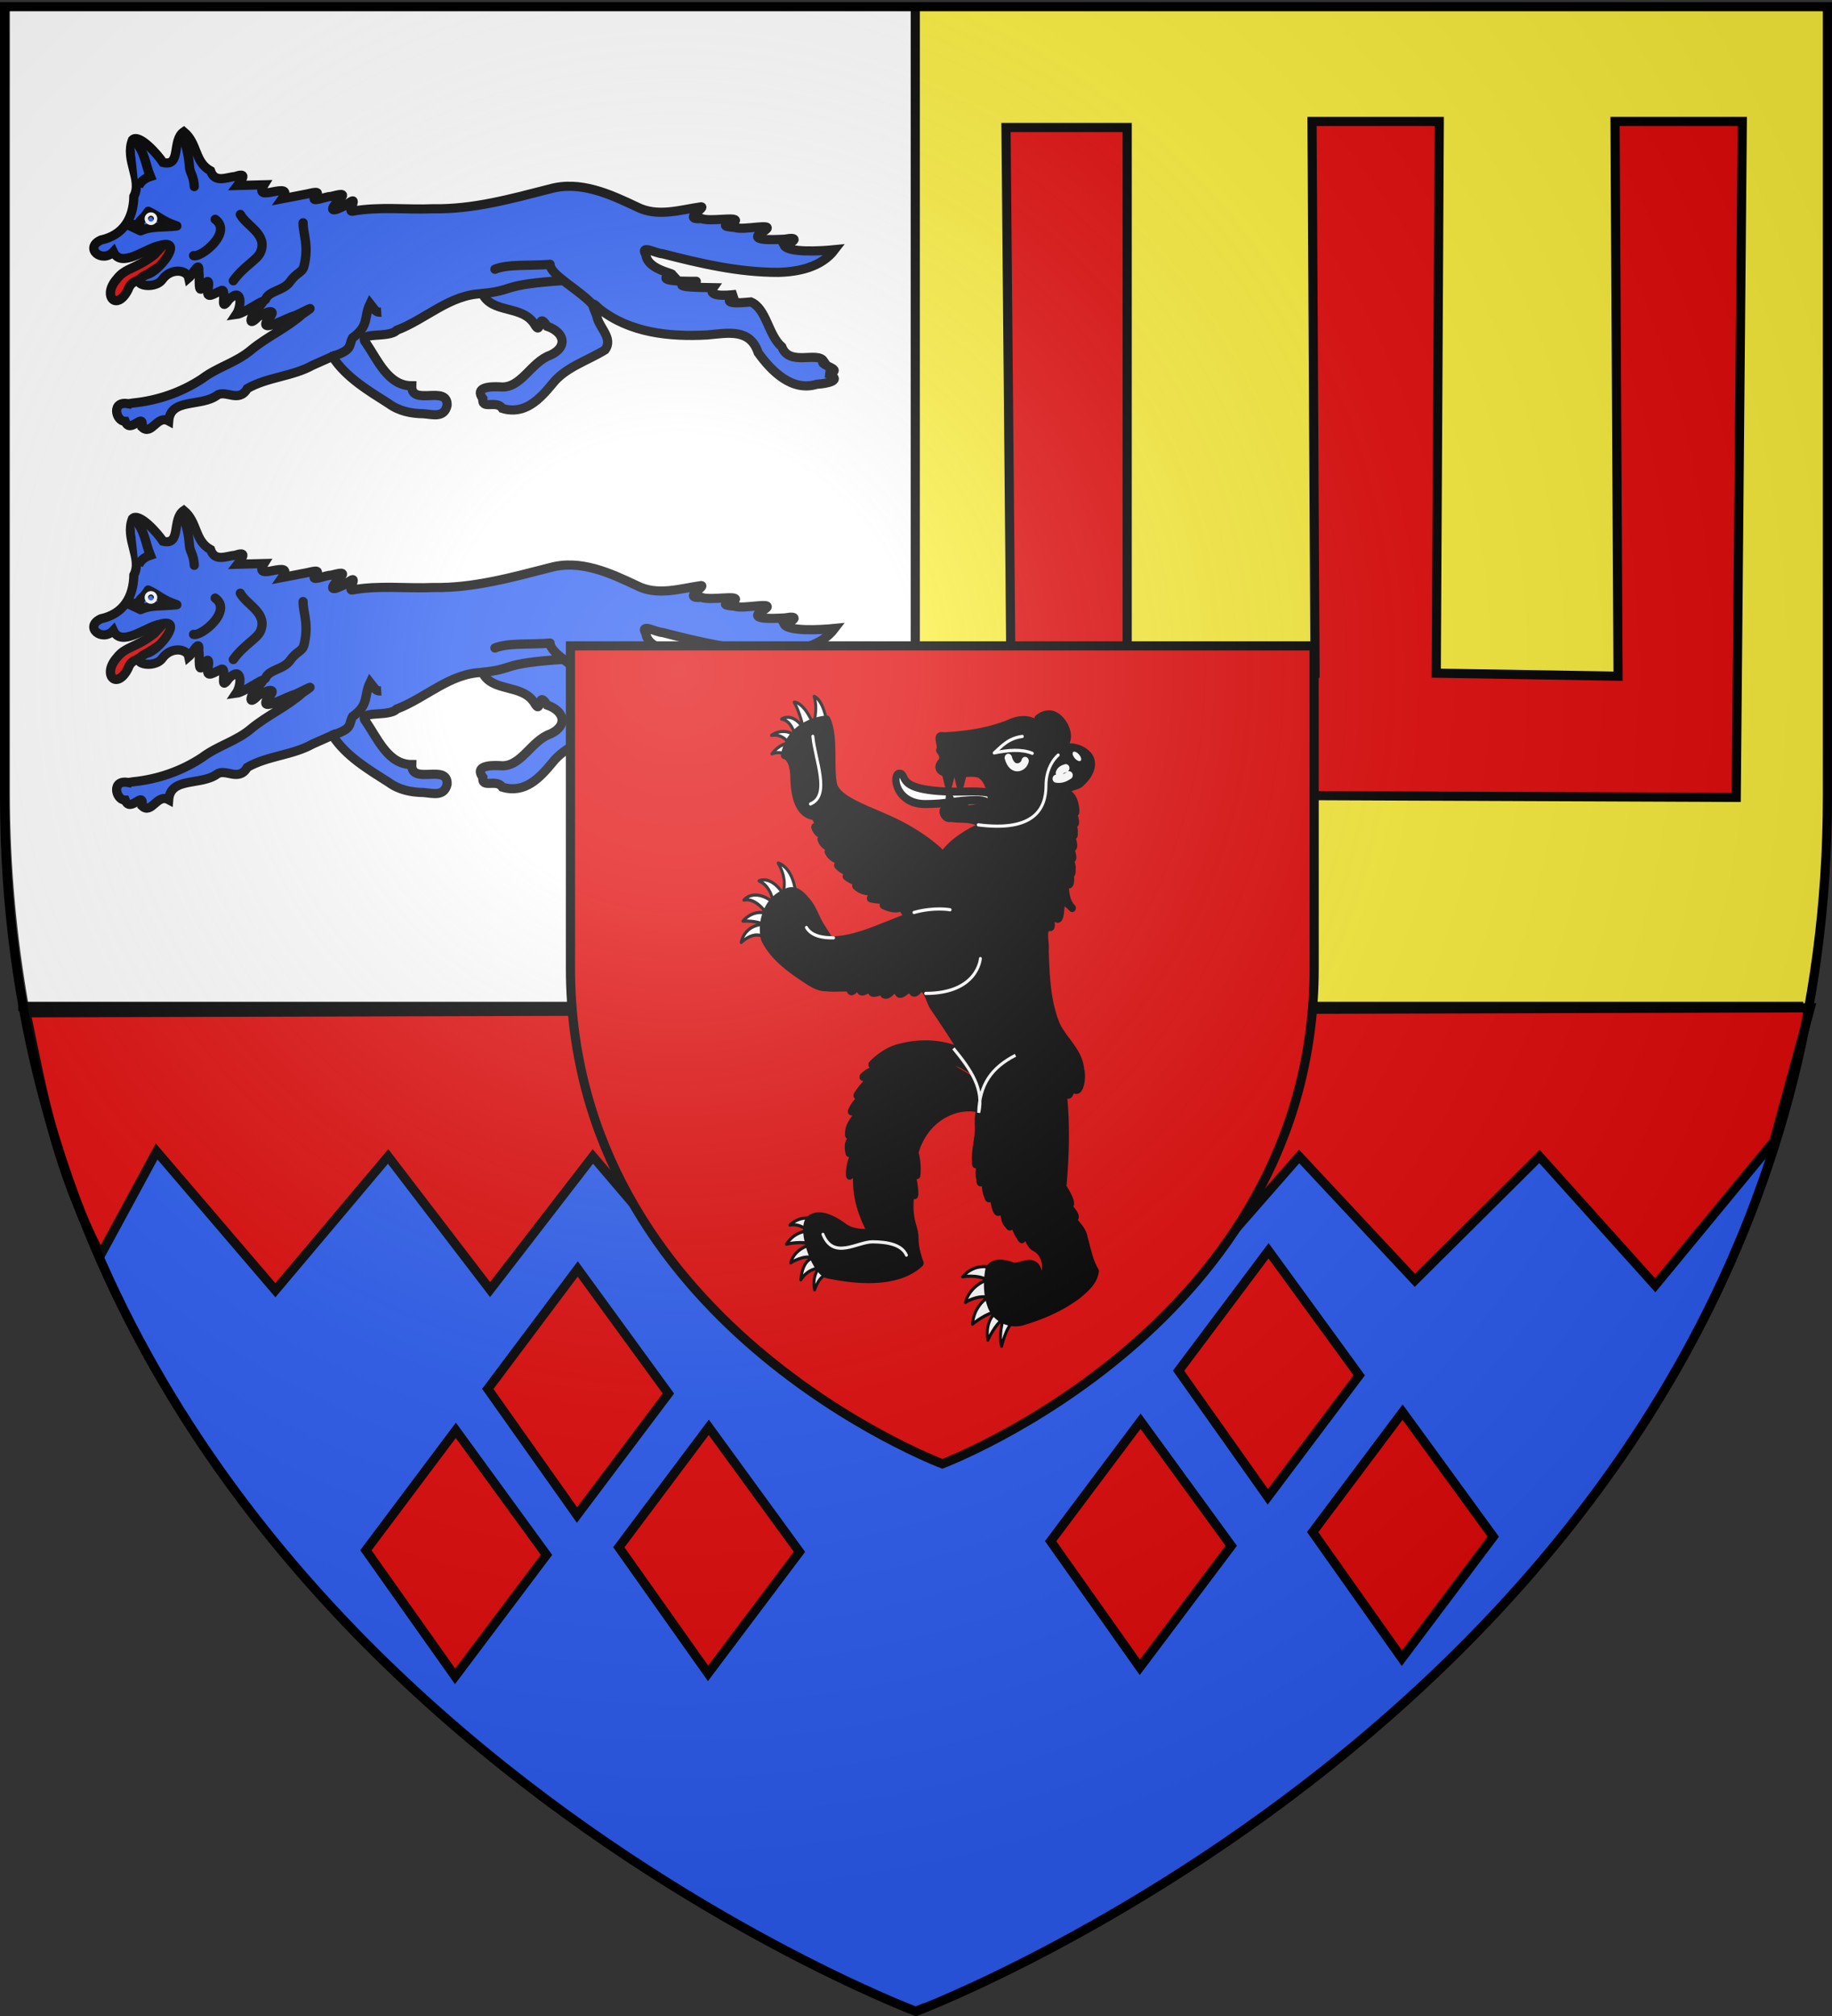 <svg xmlns="http://www.w3.org/2000/svg" xmlns:xlink="http://www.w3.org/1999/xlink" height="660" width="600" version="1.0"><rect width="100%" height="100%" fill="#333333" stroke="none"/><defs><radialGradient xlink:href="#a" id="f" gradientUnits="userSpaceOnUse" gradientTransform="matrix(1.353 0 0 1.349 -77.63 -85.747)" cx="221.445" cy="226.331" fx="221.445" fy="226.331" r="300"/><linearGradient id="a"><stop style="stop-color:white;stop-opacity:.314" offset="0"/><stop offset=".19" style="stop-color:white;stop-opacity:.251"/><stop style="stop-color:#6b6b6b;stop-opacity:.125" offset=".6"/><stop style="stop-color:black;stop-opacity:.125" offset="1"/></linearGradient></defs><g style="display:inline"><path style="fill:#fff;fill-opacity:1;fill-rule:evenodd;stroke:none;display:inline" d="M304.985 329.87V1.09H4.784v258.53c0 24.728 2.29 48.082 6.232 70.25h293.97z" transform="translate(-1.552 -.28)"/><path style="fill:#2b5df2;fill-opacity:1;fill-rule:evenodd;stroke:#2b5df2;stroke-opacity:1;display:inline" d="M300.9 329.714H8.87C52.012 563.46 300.9 657.245 300.9 657.245v-327.53z" transform="translate(-1.552 -.28)"/><path style="fill:#2b5df2;fill-opacity:1;fill-rule:evenodd;stroke:#2b5df2;stroke-opacity:1;display:inline" d="M300.869 329.714v327.531S549.757 563.46 592.9 329.715H300.87z" transform="translate(-1.552 -.28)"/><path style="fill:#fcef3c;fill-opacity:1;fill-rule:evenodd;stroke:none;display:inline" d="M301.852 329.87h291.31c4.272-22.168 6.755-45.522 6.755-70.25V1.09H301.852v328.78z" transform="translate(-1.552 -.28)"/><path style="fill:none;stroke:#000;stroke-width:3;stroke-linecap:butt;stroke-linejoin:miter;stroke-miterlimit:4;stroke-opacity:1;stroke-dasharray:none" d="M299.762 1.914v328.547M5.956 329.468H590.59"/></g><path style="fill:#e20909;stroke:#000;stroke-width:3;stroke-linecap:butt;stroke-linejoin:miter;stroke-opacity:1;stroke-miterlimit:4;stroke-dasharray:none" d="m329.471 41.745 1.985 218.325 237.18.992 1.984-221.301h-41.68l.992 181.606-59.543-.993.993-180.613h-41.68l.992 180.613h-61.528V41.745z"/><path style="fill:none;stroke:#000;stroke-width:1px;stroke-linecap:butt;stroke-linejoin:miter;stroke-opacity:1" d="M221.182 615.665z"/><g id="b" style="fill:#2b5df2"><path style="fill:#e20909;fill-opacity:1;fill-rule:evenodd;stroke:#000;stroke-width:4.282;stroke-linecap:butt;stroke-linejoin:round;stroke-miterlimit:4;stroke-opacity:1;stroke-dasharray:none" d="M85.625 385.316c-8.843 6.868-13.401 6.008-17.402 11.279-6.99 7.892-.01 15.21 5.172 4.937 1.538-4.175 3.866-3.473 6.43-5.582l17.724-11.279-5.479-6.445-6.445 7.09z" transform="matrix(.709 0 0 .709 -10.107 -189.845)"/><path style="fill:#2b5df2;fill-opacity:1;fill-rule:evenodd;stroke:#000001;stroke-width:4.233;stroke-linecap:butt;stroke-linejoin:miter;stroke-miterlimit:4;stroke-dasharray:none;stroke-opacity:1" d="M73.558 454.202c-8.097-1.568-5.877 8.159-1.478 8.14 2.43 6.233 8.731-5.04 7.834 2.698 4.435 4.081 6.805-5.84 12.262-2.899.847-10.694 14.979-6.392 22.372-11.851 3.948-2.676 10.089 3.717 13.938-3.1 9.43-5.378 20.707-5.508 30.176-10.761l9.14-4.062c6.18 9.622 16.594 15.768 26.078 21.807 4.747 3.465 10.308 4.552 16.033 4.636 4.255.327 9.501 2.065 10.868-3.827.492-9.763-16.681.62-16.32-9.08-10.881.036-15.68-11.845-21.108-19.74-4.584-5.555 10.677-1.985 14.144-5.896 13.426-5.076 24.553-16.557 39.593-16.904 4.489 9.292 18.27 5.141 23.934 13.928 3.758 6.611 1.212-6.56 5.967 1.141 7.89 2.67 9.83 9.391 1.59 13.292-9.154 3.127-13.644 15.81-23.48 14.682-4.685-.236-11.796.174-7.814 5.394-.657 5.443 6.314.456 9.028 4.546 10.28 3.1 17.224-4.192 23.12-11.373 5.955-7.637 16.217-10.637 24.3-15.655 4.002-5.472-2.956-10.271-3.851-15.79-1.052-2.956-4.13-8.487 1.196-3.204 14.066 11.197 32.603 13.069 49.932 12.102 9.818-.896 19.677-3.038 23.48 8.196 6.067 8.464 15.582 18.134 27.095 14.57 4.442-.238 12.951-1.825 4.38-5.091 10.14-1.318-4.513-3.89-1.251-5.663-3.023-4.52-15.842 2.649-19.313-6.523-6.359-5.44-7.02-17.594-14.303-20.734-4.478.4-15.358 1.576-6.706-3.496-5.45.669-13.619 1.045-10.648-3.105-4.202-.105-22.465.076-10.567-2.799 12.12-.543-20.927 1.114-8.42-3.353-.63-.718-11.582-2.588-12.149-9.123-2.99-4.882 5.018-.353 7.695-.375 17.458 4.505 35.265 8.642 53.39 8.6 9.498-.208 20.077-2.464 26.139-10.47-6.78.682-21.664 1.468-23.41-2.055 5.377-1.73 6.84-4.042.356-2.794-4.82.202-19.199 1.194-8.97-4.176 4.564-3.524-10.234.246-14.06-1.22-6.634-.546-5.108-1.275.214-3.015.955-2.192-11.61.482-15.722-1.106-9.252.712 2.08-5.115-.043-5.44-9.867 1.405-20.25 4.898-29.772.023-12.394-5.875-26.21-12.224-40.175-8.278-17.672 4.512-35.465 9.504-53.877 9.16-12.423.539-25.04-1.115-37.324 1.132-2.828.53 4.104-8.49-2.748-2.977-6.278 3.419-8.788 3.412-3.605-2.06 4.388-4.088-.227-2.514-3.47-1.803-2.108-.064-8.469 2.735-7.859.843 4.215-4.34-1.217-2.272-4.279-1.777l-10.49 2.017c3.244-4.561-.444-3.908-4.202-3.202-3.655.754-6.994 1.252-4.177-3.243l-12.247.322c2.42-3.148 4.486-6.072-.98-4.17-4.224.384-9.51 3.206-11.474-2.59-7.509-4.119-5.886-12.72-12.36-18.054-5.698 3.875-.988 16.352-9.62 14.18-2.281-3.542-11.083-13.504-14.092-10.425-3.692 9.276 4.724 18.422.64 26.064-.182 10.064-4.813 17.962-15.213 20.174-8.05 3.716.51 10.953 5.736 5.437 3.692 8.006 15.11-1.861 21.614-2.945 11.553-3.324-.6 12.408-6.14 13.464-10.052 4.378 3.562 7.695 7.248 2.155 4.046-5.456 11.342-4.279 12.103-.614 1.683-1.415 5.181-8.502 4.64-2.96.53 2.198-.346 9.038 1.134 8.096 2.227-3.47 4.035-5.68 3.23-.051-1.414 5.482 2.986 1.937 5.81.839 3.535-1.941-1.365 11.45 3.733 4.079 6.146-6.125 6.078 2.924 3.347 6.94 4.56-.562 17.694-11.188 9.99-2.939-3.074 3.045-5.206 9.517.133 4 4.143-2.702 9.721-4.237 4.283 1.48-4.023 6.556 9.454-1.383 12.81-2.08 4.203-1.825 11.26-5.949 3.405-.666-7.257 6.46-16.055 10.263-23.523 16.394-7.012 6.006-15.445 7.872-22.866 13.46-9.578 6.303-20.514 10.06-31.882 11.193l-2.122.33z" transform="matrix(.709 0 0 .709 -10.107 -189.845)"/><path style="fill:#2b5df2;fill-opacity:1;fill-rule:evenodd;stroke:#000001;stroke-width:4.282;stroke-linecap:butt;stroke-linejoin:miter;stroke-miterlimit:4;stroke-opacity:1;stroke-dasharray:none" d="M75.957 332.142c5.427 5.693 5.354 11.387 7.734 17.08-3.062.985-4.968 2.999-5.478 4.834" transform="matrix(.709 0 0 .709 -10.107 -189.845)"/><path style="fill:#2b5df2;fill-opacity:1;fill-rule:evenodd;stroke:#000001;stroke-width:4.282;stroke-linecap:round;stroke-linejoin:round;stroke-miterlimit:4;stroke-opacity:1;stroke-dasharray:none" d="M98.838 331.014c2.662 7.732 2.611 10.962 3.004 14.328.253 2.167 1.979 4.068 2.152 8.553M154.267 370.653c-.029 5.476 2.867 10.425.323 20.302-.825 2.729-3.413 2.667-6.421 6.957-2.911 4.167-9.75 4.013-11.304 8.19M125.264 366.785c2.848 5.372 12.766 9.131 9.345 17.403-1.45 3.563-7.868 6.544-12.568 13.213M113.662 369.041c8.24 5.955-6.433 17.78-9.99 16.758" transform="matrix(.709 0 0 .709 -10.107 -189.845)"/><path style="fill:#2b5df2;fill-opacity:1;fill-rule:evenodd;stroke:#000001;stroke-width:4.282;stroke-linecap:butt;stroke-linejoin:miter;stroke-miterlimit:4;stroke-opacity:1;stroke-dasharray:none" d="M167.158 432.528c10.418-3.14 7.99-5.098 9.945-8.758 7.937-5.731 5.08-9.56 8.102-15.735 2.447 3.091 2.624 4.037 5.156 3.868" transform="matrix(.709 0 0 .709 -10.107 -189.845)"/><path style="fill:#2b5df2;fill-opacity:1;fill-rule:evenodd;stroke:#000001;stroke-width:4.282;stroke-linecap:round;stroke-linejoin:round;stroke-miterlimit:4;stroke-opacity:1;stroke-dasharray:none" d="M242.89 392.083c5.89-2.483 16.972-1.505 25.46-2.256.076 5.203 14.3 11.95 20.625 19.659" transform="matrix(.709 0 0 .709 -10.107 -189.845)"/><path style="fill:#2b5df2;fill-opacity:1;fill-rule:evenodd;stroke:#000001;stroke-width:4.282;stroke-linecap:butt;stroke-linejoin:round;stroke-miterlimit:4;stroke-opacity:1;stroke-dasharray:none" d="M236.445 403.363c16.568-1.52 7.667-4.109 38.994-6.123" transform="matrix(.709 0 0 .709 -10.107 -189.845)"/><path style="fill:#2b5df2;fill-opacity:1;fill-rule:evenodd;stroke:#000001;stroke-width:4.282;stroke-linecap:round;stroke-linejoin:round;stroke-miterlimit:4;stroke-opacity:1;stroke-dasharray:none" d="m73.701 371.78 5.479 2.579c5.156-2.274 9.345-1.467 16.757-2.256-6.832-2.256-8.315-4.512-13.213-6.768-2.708 4.422-4.535 3.912-3.867 5.801l-5.156.645z" transform="matrix(.709 0 0 .709 -10.107 -189.845)"/><path style="fill:#2b5df2;fill-opacity:1;stroke:#fff;stroke-width:6.156;stroke-linecap:round;stroke-linejoin:round;stroke-miterlimit:4;stroke-opacity:1;stroke-dasharray:none" d="M153.399 304.057a1.128 1.128 0 1 1-2.256 0 1.128 1.128 0 0 1 2.256 0z" transform="matrix(.493 0 0 .493 -25.63 -78.301)"/></g><use xlink:href="#b" transform="translate(0 124)" width="600" height="660"/><path style="fill:#e20909;stroke:#000;stroke-width:3;stroke-linecap:butt;stroke-linejoin:miter;stroke-miterlimit:4;stroke-dasharray:none;stroke-opacity:1" d="M8.545 331.566c5.477 26.173 9.366 49.704 24.392 79.328l18.37-33.913 38.875 45.416 36.93-43.794 33.39 43.583 33.67-43.583 35.958 42.172h158.415l36.93-42.172 37.903 40.55 40.819-40.55 37.902 42.172 38.896-47.13 11.904-43.7-584.354 1.621z"/><path style="fill:#e20909;stroke:#000;stroke-width:3;stroke-linecap:butt;stroke-linejoin:miter;stroke-miterlimit:4;stroke-dasharray:none;stroke-opacity:1" d="m189.213 415.434-29.455 39.27 29.215 41.286 29.935-39.782-29.695-40.774z" id="c"/><use x="0" y="0" xlink:href="#c" id="d" transform="translate(-39.924 52.825)" width="600" height="660"/><use x="0" y="0" xlink:href="#d" id="e" transform="translate(82.84 -.992)" width="600" height="660"/><use xlink:href="#c" transform="translate(226.244 -5.954)" width="600" height="660"/><use xlink:href="#d" transform="translate(224.259 -2.977)" width="600" height="660"/><use xlink:href="#e" transform="translate(227.236 -4.962)" width="600" height="660"/><g style="display:inline;fill:#e20909"><path d="M300 658.5s298.5-112.32 298.5-397.772V2.176H1.5v258.552C1.5 546.18 300 658.5 300 658.5z" style="fill:#e20909;fill-opacity:1;fill-rule:evenodd;stroke:#000;stroke-width:7.345;stroke-miterlimit:4;stroke-dasharray:none;stroke-opacity:1" transform="matrix(.408 0 0 .408 186.215 210.558)"/></g><g style="display:inline"><path style="fill:#fff;fill-opacity:1;stroke:#000;stroke-width:2.941;stroke-linecap:round;stroke-linejoin:round;stroke-opacity:1;stroke-miterlimit:4;stroke-dasharray:none" d="M354.258 589.332s-16.315-5.19-29.047 8.389c0 0 13.927-2.395 25.069 2.796 0 0-17.112 4.394-22.286 20.769 0 0 11.143-6.79 23.08-4.793 0 0-14.183 7.012-15.916 24.763 0 0 15.12-11.182 24.672-11.182 0 0-12.337 5.99-9.153 25.959 0 0 7.56-15.178 15.52-19.172 0 0-4.776 14.379-1.592 24.764 0 0 4.776-18.771 11.939-22.365 0-.002-13.53-8.79-22.286-49.928z" transform="matrix(.324 0 0 .356 209.9 205.208)"/><path style="fill:#fff;fill-opacity:1;stroke:#000;stroke-width:2.941;stroke-linecap:round;stroke-linejoin:round;stroke-miterlimit:4;stroke-dasharray:none" d="M172.12 544.296s-10.86-3.292-21.603 5.896c0 0 9.153-2.395 18.704 5.591 0 0-13.166-.822-22.103 11.97 0 0 16.532-3.582 24.888.412 0 0-16.316 2.796-20.692 16.775 0 0 13.478-7.894 23.253-4.548 0 0-10.918.153-12.907 20.123 0 0 5.467-9.315 18.253-10.846 0 0-7.111 7.254-4.327 20.034 0 0 4.704-14.2 14.29-14.489.002.001-13.263-21.669-17.755-50.918z" transform="matrix(.324 0 0 .356 209.9 205.208)"/><path style="fill:#fff;fill-opacity:1;stroke:#000;stroke-width:2.941;stroke-linecap:round;stroke-linejoin:round;stroke-miterlimit:4;stroke-dasharray:none" d="M124.726 285.51s-9.094-7.053-23.351 4.768c0 0 2.48-15.76 22.73-16.799 0 0-9.124-3.57-20.99-2.822 0 0 9.418-11.074 23.883-7.133 0 0-10.538-14.726-22.938-12.237 0 0 9.713-11.614 29.55 1.865 0 0-1.652-14.518-14.258-19.496 0 0 11.159-5.807 23.969 11.2 0 0 5.993-10.785-4.545-27.585 0 0 14.053 2.696 17.564 26.34.002 0-19.836 7.676-31.614 41.9z" transform="matrix(.324 0 0 .356 209.9 205.208)"/><path style="fill:#fff;fill-opacity:1;stroke:#000;stroke-width:2.941;stroke-linecap:round;stroke-linejoin:round;stroke-miterlimit:4;stroke-dasharray:none" d="M145.354 117.049s-5.098-2.985-12.957-.213c0 0 7.434-9.594 17.417-9.594 0 0-6.337-9.202-17.825-7.478 0 0 12.135-8.306 24.008.545 0 0-3.302-14.182-13.77-15.457 0 0 10.988-7.245 22.245 8.745 0 0-3.823-15.136-9.56-24.305 0 0 9.028-1.213 19.384 20.287 0 0 5.046-12.826.797-25.618 0 0 8.072 1.492 12.745 22.6 0 0-14.869 2.558-25.066 10.872-10.197 8.317-17.418 19.616-17.418 19.616z" transform="matrix(.324 0 0 .356 209.9 205.208)"/><path style="stroke:#000;stroke-width:7.398;stroke-linecap:round;stroke-linejoin:round" d="M412.677 80.468c-4.674 0-8.51 1.97-11.295 4.082 3.7 2.524 7.179 6.352 10.341 11.926 1.468 1.413 5.333 5.344 8.229 9.83a66.634 66.634 0 0 1 10.019-.846 8.54 8.54 0 0 0 .958-2.82c1.439-9.159-8.167-22.172-18.252-22.172zm-218.03 64.59c-3.842-15.425 1.44-43.863-6.723-59.77 0 0-36.02 1.445-42.742 32.776 0 0 9.124.482 9.606 21.209.479 20.727 7.203 33.741 20.65 34.705 0 0 11.045 15.907.479 10.122 0 0 1.922 7.712 11.046 7.712 0 0 1.921 5.303-4.803 3.374 0 0 1.92 7.712 12.006 8.194 0 0-.48 4.339-4.803 3.374 0 0 3.362 7.712 13.447 7.712 0 0 1.44 5.303-3.842 4.82 0 0 5.283 6.267 14.408 6.267 0 0-.96 3.855-5.762 3.855 0 0 6.722 5.303 14.887 5.303 0 0-.961 4.338-5.283 3.374 0 0 4.802 5.302 15.367 5.302 0 0 4.323 6.266-.479 6.266 0 0 9.124 2.41 16.328.481 0 0 1.92 5.784-3.361 5.784 0 0 12.487 5.783 18.248 1.445l3.363 4.823s.623.02 1.646.02a236.946 236.946 0 0 1 9.885-2.906c2.876-16.15 9.262-36.293 23.276-52.697-7.006-5.818-20.725-15.871-41.53-25.397-27.376-12.53-61.473-20.723-65.315-36.149zM259.997 387.482c-15.073 3.78-26.378 15.127-26.378 15.127s6.124 0 5.653 4.256c0 0-8.007.942-14.601 7.09 0 0 6.594.946 5.653 3.783 0 0-7.067 6.145-11.776 13.237 0 0 8.007-3.783 6.123 1.891 0 0-7.066 2.838-11.775 12.764 0 0 8.949-4.727 6.123 1.893-2.826 6.62-9.42 9.927-8.95 19.854 0 0 7.066-10.874 6.124-2.837-.942 8.038-8.95 5.675-5.652 19.384 0 0 3.767-7.093 4.71 2.363 0 0-4.712 7.565-4.24 18.436 0 0 7.066-5.673 7.066 2.836 0 8.511.47 25.53 15.07 49.64 0 0-17.426 1.891-27.317-4.728-9.892-6.618-24.964-14.653-34.854-7.563-9.89 7.09 4.71 48.22 17.898 50.582 13.187 2.363 65.941 12.765 93.26-10.4 0 0-5.181-11.345-5.181-22.69 0-11.346-6.717-14.151-4.71-38.294.47-5.673 2.354-10.872 3.767-3.308 1.413 7.563.941-9.93-2.355-15.602 0 0 1.413-11.818 5.18-.944 0 0 1.414-9.454-1.883-20.8 0 0 5.653-24.582 31.557-36.4 11.103-5.067 21.247-5.698 29.224-4.772.755-1.816 1.675-3.573 2.55-5.23.896-1.696 2.214-4.205 2.355-5.217-.87-2.874-7.493-17.403-25.011-43.21-12.242-4.012-32.235-7.514-57.63-1.141z" transform="matrix(.324 0 0 .356 209.9 205.208)"/><path style="fill:#fff;stroke:#000;stroke-width:8.708;stroke-linecap:round;stroke-linejoin:round" transform="matrix(.276 0 0 .303 242.394 227.589)" d="m261.439 126.646.353-16.741 8.165 16.741M256.47 79.983l4.614 17.454 4.968-17.454"/><path style="fill:#fff;stroke:#000;stroke-width:7.398;stroke-linecap:round;stroke-linejoin:round" d="m354.452 164.235 3.148-9.373c-7.09-4.76-25.792-3.183-39.99-3.294-63.556-.496-46.684-16.547-56.381-16.547-7.656 0-4.31 27.988 26.257 27.988 22.563 0 31.497-3.678 51.293-3.678 10.607 0 11.122 2.45 15.673 4.904z" transform="matrix(.324 0 0 .356 209.9 205.208)"/><path style="fill:#fff;stroke:#000;stroke-width:8.708;stroke-linecap:round;stroke-linejoin:round" transform="matrix(.276 0 0 .303 242.394 227.589)" d="m247.951 126.646.355-16.741 8.164 16.741M242.628 79.983l4.615 17.454 4.967-17.454"/><path style="fill:red;stroke:#000;stroke-width:7.398;stroke-linecap:round;stroke-linejoin:round" d="M313.802 399.804c-1.969.094-3.48.663-4.236 1.257-.049.04-.148.15-.192.193-.04.04-.16.15-.193.193-.03.043-.074.15-.097.195-.02.043-.084.148-.096.194-.01.042.002.15 0 .192.002.017-.002.082 0 .096.002.017-.002.083 0 .1.003.014-.003.079 0 .095.005.015.09.082.096.096.007.017-.008.082 0 .096.008.015.088.082.097.099 1.803 3.035 26.157 13.08 38.159 23.162-2.707-5.121-5.84-11.174-8.776-16.137-.046-.028-10.095-5.065-10.139-5.093-6.06-3.795-11.165-4.907-14.623-4.738z" transform="matrix(.324 0 0 .356 209.9 205.208)"/><path style="stroke:#000;stroke-width:7.398;stroke-linecap:round;stroke-linejoin:round;stroke-opacity:1" d="M191.024 288.357c22.31.188 43.359-8.644 64.062-15.917 9.088-3.446 18.284-6.654 27.725-9 3.919-26.88 16.633-54.11 40.397-68.833 7.156-4.625 14.847-8.5 22.975-11.1-8.466-9.19-21.82-5.953-32.811-7.808-7.389 1.88-11.913-10.485-2.594-8.33 14.724 1.467 30.328 1.078 43.956-5.319-.885-9.9-2.985-22.186-12.84-27.005-9.446-2.076-19.352.653-28.988-.531-6.03.551-15.864-2.702-9.41-9.864 3.746-3.991.746-8.649-1.393-11.082 2.724-5.317-5.154-14.9 3.928-12.844 23.341-1.14 46.917-4.11 68.795-12.72 9.302-3.484 21.469-3.772 28.113 4.877 4.618 6.464 10.543 14.04 15.367 19.047 11.692-2.178 26.204-2.54 34.673 7.253 6.123 8.095-.794 18.343-7.528 23.507-3.576 5.175-20.182 3.388-12.143 11.851 5.068 3.074 6.623 13.023 6.172 15.96-1.848-4.113-7.98-4.797-2.965-.133 2.157 3.647 4.978 16.208-.484 7.686-4.497-2.35 3.107 7.029 1.803 10.353.487 7.98-1.112-.418-5.06-.603 2.214 3.935 5.76 12.993 4.2 14.812-2.603-3.646-6.288-4.766-2.797.343 1.218 3.457 4.82 15.298-.819 7.964-3.053-.752 3.665 7.891 2.338 11.41.228 3.696-.16 6.865-1.452 1.617-1.294-3.552-5.03-5.252-1.917-.76 2.075 3.72 2.81 12.705.59 13.66-2.628-5.688-7.202-5.902-4.219.77.655 7.523 1.306 15.51 7.284 20.998-3.703-4.02-14.37-10.826-11.474-.486-.723 4.675-.823 15.2-6.39 7.836-9.33-4.527 1.908 14.807-7.19 9.282-5.618 5.312-1.386 15.358-2.412 22.652.955 23.014 1.736 46.975 11.466 68.263 7.313 14.386 23.014 24.418 24.561 41.584 1.666 5.847.05 18.503-4.668 18.172 1.39-5.161-7.137-14.085-4.36-4.283.4 4.79-4.822 14.103-4.208 4.492-.476-5.023-8.328-10.985-5.164-2.542 4.12 30.307 3.354 61.1.219 91.461 3.107 4.416 9.504 14.13 7.349 16.564-3.24-1.055-6.915-1.552-2.366 1.116 3.972 3.1 13.29 14.14 2.853 9.955 2.653 4.193 12.576 11.22 13.646 19.203 3.397 10.328 5.266 21.473 11.394 30.63-1.324 9.54-9.978 15.939-17.09 21.495-17.426 12.06-37.609 19.686-57.965 25.113-12.145 2.337-26.062-3.54-30.466-15.621-4.036-10.49-3.98-22.365-1.655-33.21 5.814-7.292 16.595-4.541 24.149-1.985 7.99 1.065 19.208-7.409 24.435 2.223 1.47 4.292 6.427 14.207 7.65 4.352 2.986-9.484-1.362-20.679-10.798-24.58-5.6-2.929-8.09-15.138-11.158-16.094-2.92 3.375 1.325 13.954-3.335 6.12-3.598-4.234-5.394-10.942-6.928-15.13-4.13 1.154-1.154 10.361-4.997 4.149-4.936-2.882-2.7-14.347-7.522-13.245-4.468 7.08-5.972-6.935-7.365-11.174-1.113-2.892.747-12.683-2.255-5.523-1.871 2.714-1.457 10.1-3.478 3.54-2.788-5.069-2.013-13.32-2.736-17.304-4.046 2.245-4.47 9.857-5.11 1.32-2.006-5.342 1.547-14.727 1.503-17.424-4.726-.222-5.983 9.744-5.696 1.666-.813-10.769 3.3-21.08 2.848-31.853-.743-8.386.709-16.538 5.508-23.588 3.09-7.64-4.14-14.607-6.916-21.394-13.065-23.418-29.283-44.849-45.15-66.377-3.339-6.414-5.836-15.45-11.97-16.767-2.946 3.905-7.59 8.642-9.262 1.574-3.382-2.253-12.283 10.654-14.226 1.283-3.8-5.079-7.29 6.615-13.556 3.875 4.128-3.43 1.713-8.064-2.485-3.162-4.21 1.464-13.851 4.052-7.87-2.272-2.094-3.618-14.565 8.808-13.929-1.12-2.727-3.826-9.342 9.533-10.202.63-7.721-.885-15.681.38-23.481-.542-8.36.198-15.492-4.224-22.368-8.409-15.317-9.358-31.393-19.746-40.216-35.915-4.521-16.209 3.574-36.145 20.128-41.84 8.025-5.176 15.45-.608 20.974 5.661 7.922 7.076 10.464 17.846 16.837 26.097a244.591 244.591 0 0 0 7.94 11.273z" transform="matrix(.324 0 0 .356 209.9 205.208)"/><path style="fill:none;stroke:#fff;stroke-width:2.941;stroke-linecap:round;stroke-linejoin:round;stroke-miterlimit:4;stroke-dasharray:none" d="M343.175 305.096s-2.465 32.032-55.32 32.032M194.747 285.963c-10.39.26-22.267-1.416-27.413-9.468M312.543 260.207s-15.583-2.796-36.518 2.494M173.81 100.702c2.093 21.352 18.399 54.472-2.43 62.201" transform="matrix(.324 0 0 .356 209.9 205.208)"/><path style="fill:none;stroke:#fff;stroke-width:7.398;stroke-linecap:round;stroke-linejoin:round" d="M371.403 120.424c3.927 13.4 15.684 9.093 16.98 2.877" transform="matrix(.324 0 0 .356 209.9 205.208)"/><path style="fill:none;stroke:#fff;stroke-width:7.398;stroke-linecap:round;stroke-linejoin:round;stroke-opacity:1" d="M423.01 134.579c.727-2.502 3.246-3.806 6.5-4.616M419.838 139.672c5.661.802 9.423-1.063 13.005-3.184" transform="matrix(.324 0 0 .356 209.9 205.208)"/><path style="fill:none;stroke:#fff;stroke-width:2.941;stroke-linecap:round;stroke-linejoin:round;stroke-opacity:1;stroke-miterlimit:4;stroke-dasharray:none" d="M385.566 100.792c-14.17 1.7-20.694 8.877-28.445 15.177 14.465-2.732 27.882-3.62 38.526.361" transform="matrix(.324 0 0 .356 209.9 205.208)"/><path style="fill:#fff" d="M444.616 123.065c-1.05 1.065-3.643.183-5.79-1.968-2.15-2.152-3.04-4.76-1.986-5.824 0-.002.004-.005.007-.008 1.051-1.064 3.644-.182 5.792 1.97 2.15 2.15 3.037 4.758 1.986 5.822a.03.03 0 0 1-.008.008z" transform="matrix(.324 0 0 .356 209.9 205.208)"/><path style="fill:none;stroke:#fff;stroke-width:2.941;stroke-linecap:round;stroke-linejoin:round;stroke-miterlimit:4;stroke-dasharray:none" d="M341.008 182.118c57.025 6.69 68.466-15.263 68.466-36.03 0-19.263 12.392-28.167 12.392-28.167" transform="matrix(.324 0 0 .356 209.9 205.208)"/><path style="fill:none;stroke:#fff;stroke-width:2.941;stroke-linecap:round;stroke-linejoin:round;stroke-miterlimit:4;stroke-opacity:1;stroke-dasharray:none" d="M184.018 558.697c10.712 23.95 34.69 6.74 50.275 6.874 15.296.127 29.485 2.65 34.123 12.258" transform="matrix(.324 0 0 .356 209.9 205.208)"/></g><path style="fill:none;stroke:none" d="M0 0h600v660H0z" transform="matrix(.372 0 0 .372 195.842 218.468)"/><path style="fill:none;stroke:#fff;stroke-width:1px;stroke-linecap:butt;stroke-linejoin:miter;stroke-opacity:1" d="M312.265 343.22c5.769 7.023 10.033 13.293 8.277 21.069.25-9.28 4.264-14.798 12.04-18.811"/><path d="M300 658.5s298.5-112.32 298.5-397.772V2.176H1.5v258.552C1.5 546.18 300 658.5 300 658.5z" style="opacity:1;fill:url(#f);fill-opacity:1;fill-rule:evenodd;stroke:none;stroke-width:1px;stroke-linecap:butt;stroke-linejoin:miter;stroke-opacity:1"/><path d="M300 658.5S1.5 546.18 1.5 260.728V2.176h597v258.552C598.5 546.18 300 658.5 300 658.5z" style="opacity:1;fill:none;fill-opacity:1;fill-rule:evenodd;stroke:#000;stroke-width:3;stroke-linecap:butt;stroke-linejoin:miter;stroke-miterlimit:4;stroke-dasharray:none;stroke-opacity:1"/></svg>